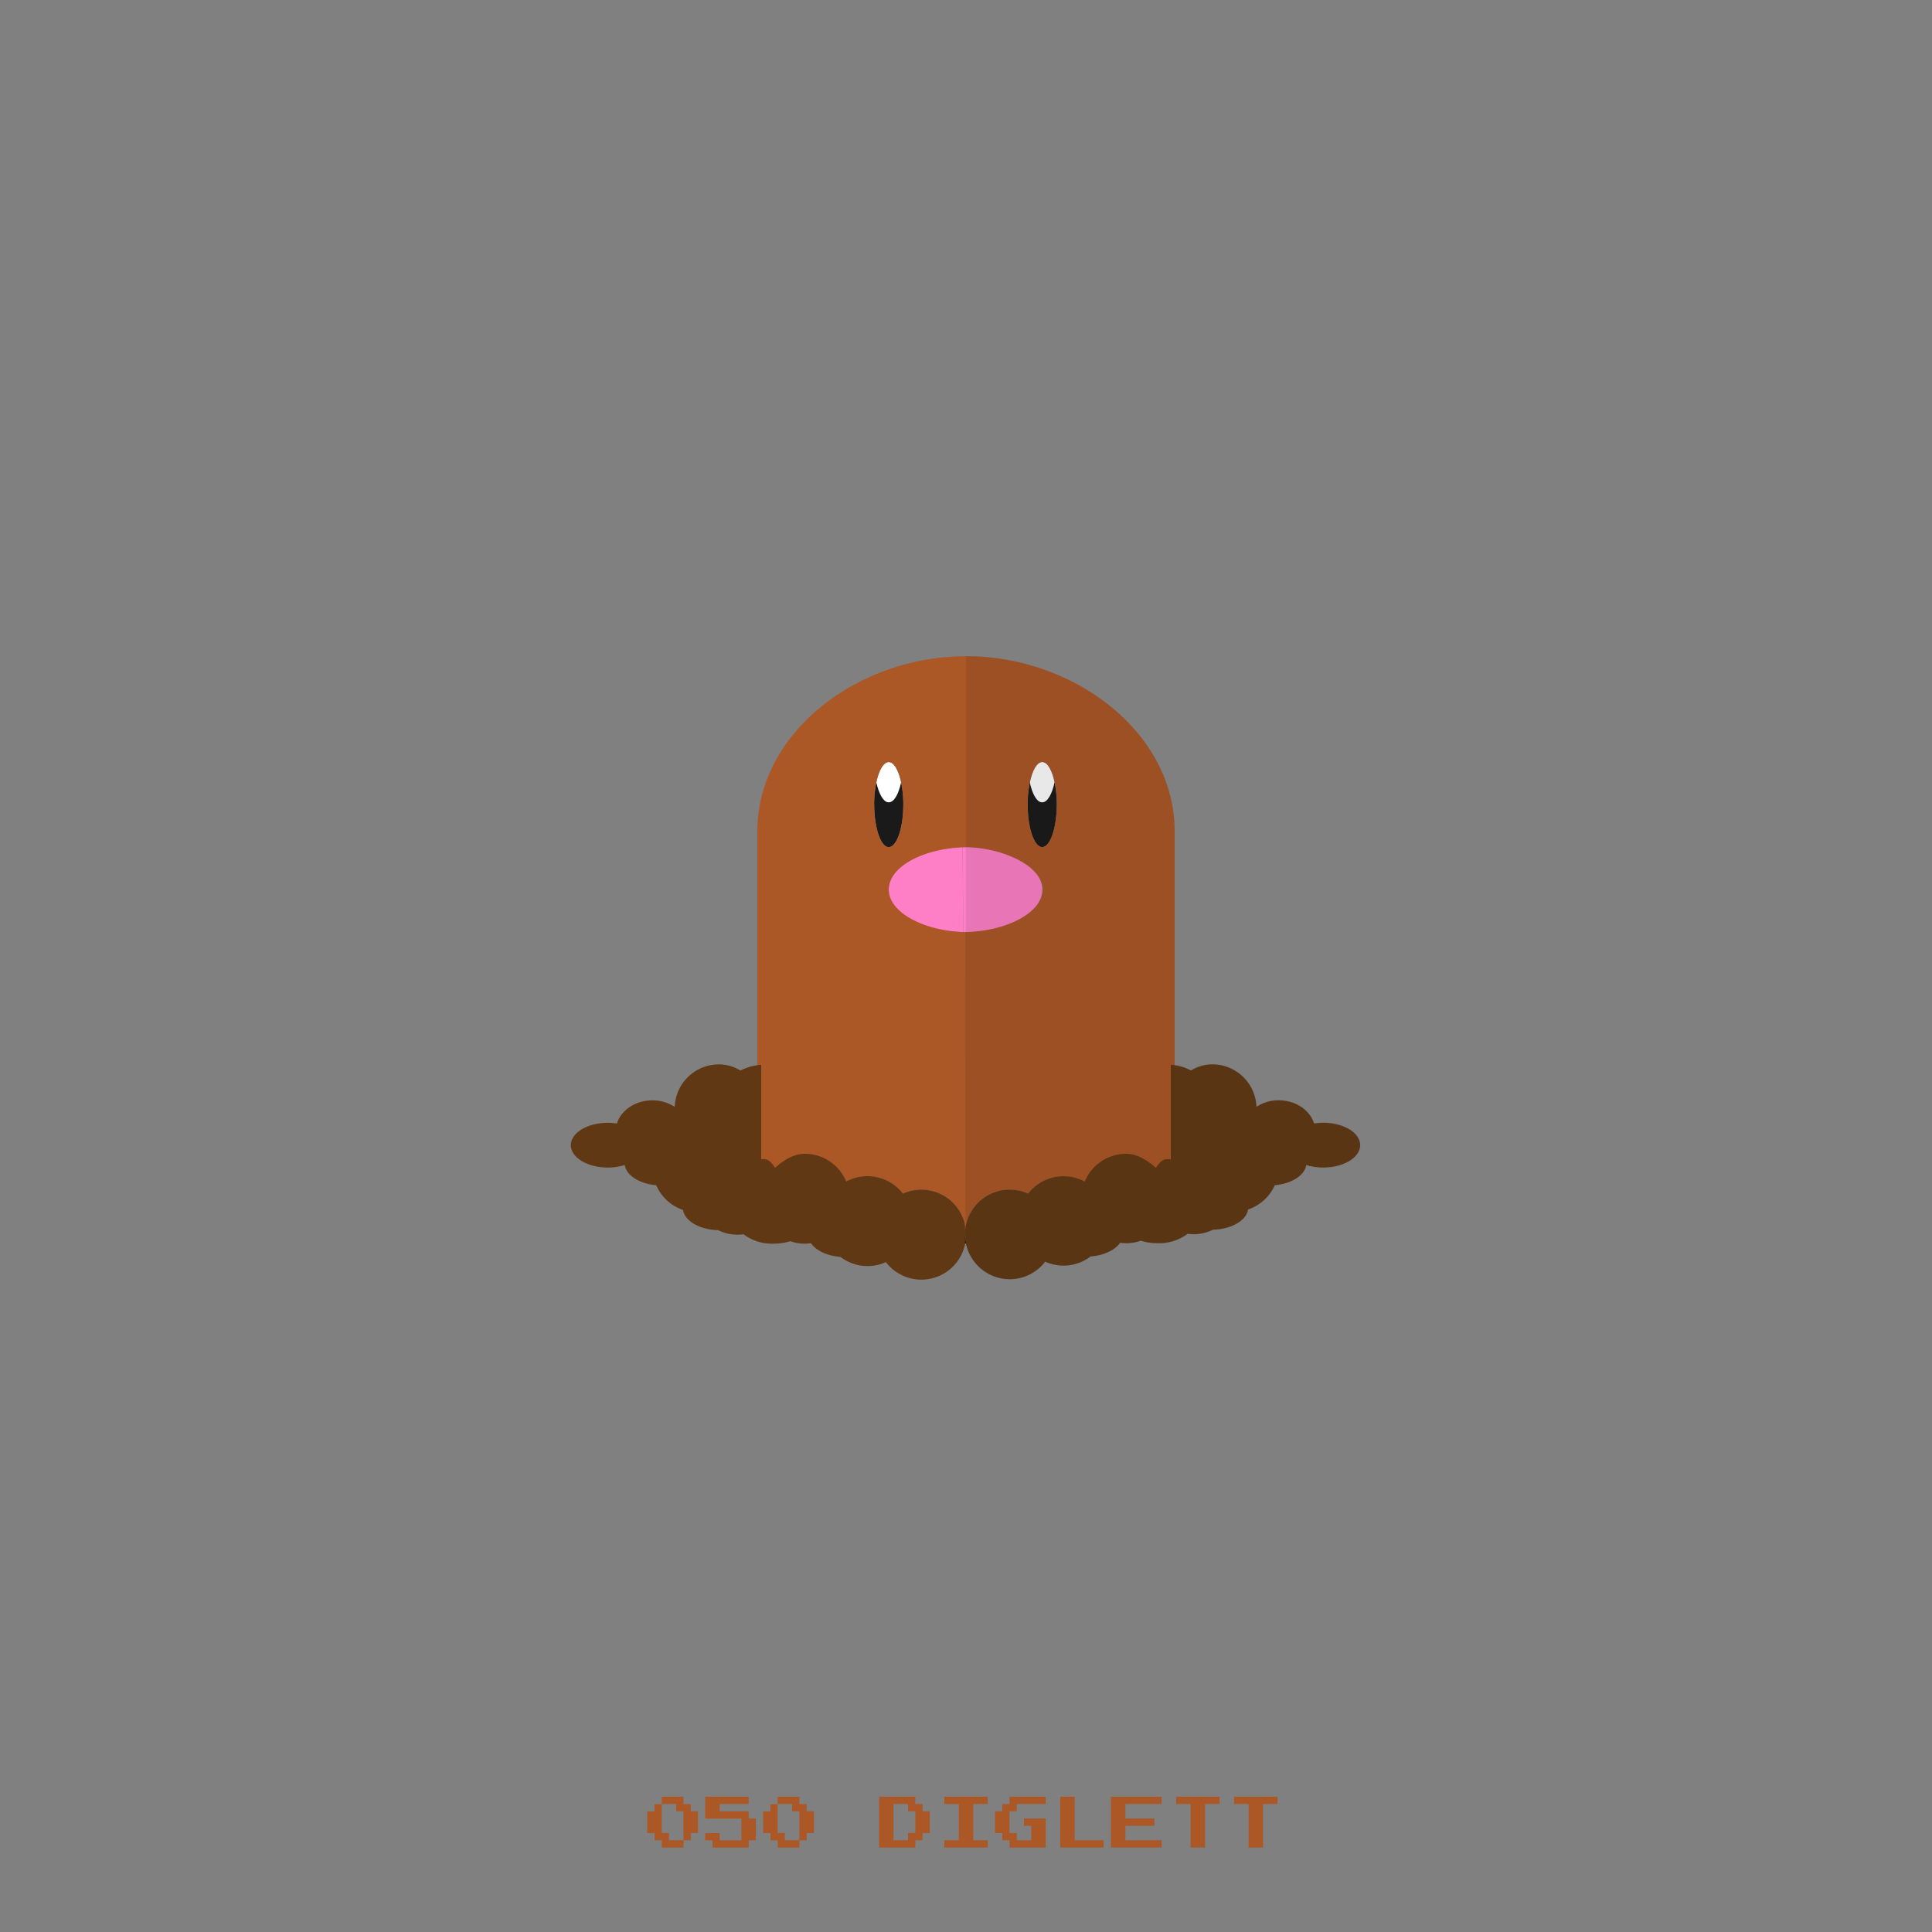 <?xml version="1.0" ?><svg id="pkft" viewBox="0 0 500 500" xmlns="http://www.w3.org/2000/svg"><rect x="0" y="0" width="500" height="500" fill="#808080" stroke="none"/><defs><style>.cls-1{fill:none;}.cls-2{fill:#ff7fc7;}.cls-3,.cls-7{fill:#1a1a1a;}.cls-4{fill:#fff;}.cls-5{fill:#603813;}.cls-6{fill:#ab5726;}.cls-7{opacity:0.1;}</style></defs><title/><path class="cls-1" d="M250,319c0,0.16,0,.31,0,0.47V241.24l-0.68,0Z"/><path class="cls-1" d="M250,321.78v-2.32c0,0.11,0,.22,0,0.34Z"/><path d="M249.79,321.78H250l0-2A11.62,11.62,0,0,1,249.79,321.78Z"/><path class="cls-2" d="M249.13,219.25l0.18,22,0.68,0v-22Z"/><path class="cls-2" d="M230,230.23c0,6,8.58,10.79,19.3,11l-0.19-22C238.51,219.5,230,224.31,230,230.23Z"/><path class="cls-3" d="M230,219.22c2.08,0,3.77-4.93,3.77-11a28.28,28.28,0,0,0-.57-5.79c-0.66,3.13-1.85,5.21-3.2,5.21s-2.53-2.09-3.2-5.21a28.28,28.28,0,0,0-.57,5.79C226.26,214.29,227.95,219.22,230,219.22Z"/><path class="cls-4" d="M230,207.63c1.35,0,2.53-2.09,3.2-5.21-0.66-3.13-1.85-5.21-3.2-5.21s-2.53,2.09-3.2,5.21C227.5,205.54,228.68,207.63,230,207.63Z"/><path class="cls-5" d="M250,319.8c0-.11,0-0.22,0-0.34s0-.32,0-0.47v0.81Z"/><path class="cls-6" d="M250,241.24c-10.72-.2-20-5.06-20-11s9-10.75,20-11v-49.4c-28,0-54,19.74-54,45.34V301h1.85a3.31,3.31,0,0,1,2.77,1.74c2-1.82,4.73-3.82,7.69-3.82a11.45,11.45,0,0,1,10.72,7,11.42,11.42,0,0,1,14.66,3A11.53,11.53,0,0,1,250,319Zm-23.76-33a28.28,28.28,0,0,1,.57-5.79c0.66-3.13,1.85-5.21,3.2-5.21s2.53,2.09,3.2,5.21a28.28,28.28,0,0,1,.57,5.79c0,6.08-1.69,11-3.77,11S226.26,214.29,226.26,208.21Z"/><path class="cls-5" d="M250,319a11.56,11.56,0,0,0-16.32-10.09A11.57,11.57,0,0,0,219,305.79a11.59,11.59,0,0,0-10.72-7.19c-3,0-5.64,1.81-7.69,3.63-0.74-1.13-1.68-2.24-2.77-2.24H197V275.57a13.45,13.45,0,0,0-5.36,1.49,10.76,10.76,0,0,0-5.58-1.6,11.46,11.46,0,0,0-11.45,11,10.48,10.48,0,0,0-5.77-1.69c-4.41,0-8.08,2.52-9.19,6a15.32,15.32,0,0,0-2.36-.19c-5.28,0-9.55,2.59-9.55,5.79s4.28,5.79,9.56,5.79a14.72,14.72,0,0,0,4.39-.65c0.39,2.68,3.79,4.84,8.14,5.22a11.61,11.61,0,0,0,6.93,6.4c0.44,2.86,4.31,5.12,9.1,5.24a11.25,11.25,0,0,0,6.55,1.06,12.27,12.27,0,0,0,7.77,2.43,14.74,14.74,0,0,0,4.35-.64,11.12,11.12,0,0,0,5.35.52c1.28,1.89,4.17,3.28,7.64,3.55a11.52,11.52,0,0,0,11.75,1.34A11.55,11.55,0,0,0,250,319.8V319Z"/><path class="cls-1" d="M249.88,319c0,0.16.12,0.31,0.12,0.47V241.24l0.62,0Z"/><path class="cls-1" d="M250,321.78v-2.32c0,0.11,0,.22,0,0.34Z"/><path d="M250,321.78h-0.23l0-2A11.62,11.62,0,0,0,250,321.78Z"/><path class="cls-2" d="M250.74,219.25l-0.12,22-0.62,0v-22Z"/><path class="cls-2" d="M269.71,230.23c0,6-8.58,10.79-19.3,11l0.19-22C261.23,219.5,269.71,224.31,269.71,230.23Z"/><path class="cls-3" d="M269.71,219.22c-2.08,0-3.77-4.93-3.77-11a28.28,28.28,0,0,1,.57-5.79c0.66,3.13,1.85,5.21,3.2,5.21s2.53-2.09,3.2-5.21a28.28,28.28,0,0,1,.57,5.79C273.48,214.29,271.79,219.22,269.71,219.22Z"/><path class="cls-4" d="M269.71,207.63c-1.35,0-2.53-2.09-3.2-5.21,0.66-3.13,1.85-5.21,3.2-5.21s2.53,2.09,3.2,5.21C272.25,205.54,271.06,207.63,269.71,207.63Z"/><path class="cls-5" d="M249.74,319.8c0-.11,0-0.22,0-0.34s0-.32,0-0.47v0.81Z"/><path class="cls-6" d="M249.75,319a11.53,11.53,0,0,1,16.32-10.06,11.43,11.43,0,0,1,14.66-3,11.46,11.46,0,0,1,10.72-7c3,0,5.64,2,7.69,3.84a3.31,3.31,0,0,1,2.77-1.74H304V215.16c0-25.6-26-45.34-54-45.34v49.4c10,0.26,19.85,5.09,19.85,11s-9.34,10.81-20.06,11Zm20-99.78c-2.08,0-3.77-4.93-3.77-11a28.28,28.28,0,0,1,.57-5.79c0.66-3.13,1.85-5.21,3.2-5.21s2.53,2.09,3.2,5.21a28.28,28.28,0,0,1,.57,5.79C273.48,214.29,271.79,219.22,269.71,219.22Z"/><path class="cls-5" d="M249.75,319a11.56,11.56,0,0,1,16.32-10.09,11.57,11.57,0,0,1,14.66-3.11,11.59,11.59,0,0,1,10.72-7.19c3,0,5.64,1.81,7.69,3.63,0.74-1.13,1.68-2.24,2.77-2.24H303V275.57a13,13,0,0,1,5.23,1.49,10.53,10.53,0,0,1,5.51-1.6,11.44,11.44,0,0,1,11.42,11,10.42,10.42,0,0,1,5.75-1.69c4.41,0,8.07,2.52,9.18,6a15.26,15.26,0,0,1,2.36-.19c5.28,0,9.55,2.59,9.55,5.79s-4.28,5.79-9.56,5.79a14.73,14.73,0,0,1-4.39-.65c-0.39,2.68-3.79,4.84-8.14,5.22A11.61,11.61,0,0,1,323,313c-0.44,2.86-4.31,5.12-9.1,5.24a11.25,11.25,0,0,1-6.55,1.06,12.27,12.27,0,0,1-7.77,2.43,14.74,14.74,0,0,1-4.35-.64,11.12,11.12,0,0,1-5.35.52c-1.28,1.89-4.17,3.28-7.64,3.55a11.52,11.52,0,0,1-11.75,1.34,11.55,11.55,0,0,1-20.73-6.75V319Z"/><path class="cls-7" d="M342.45,290.49a15.2,15.2,0,0,0-2.35.19c-1.11-3.43-4.76-6-9.17-6a10.36,10.36,0,0,0-5.73,1.69,11.4,11.4,0,0,0-11.38-11,11.11,11.11,0,0,0-5.67,1.6,8.77,8.77,0,0,0-4.15-1.37V215.16c0-25.6-26-45.34-54-45.34v71.4h-0.21L249.88,319h0c0,0.16.12,0.31,0.12,0.47V322h0a11.79,11.79,0,0,0,11.36,9.16,11.61,11.61,0,0,0,9.16-4.56,11.6,11.6,0,0,0,11.75-1.38c3.47-.27,6.36-1.66,7.64-3.55a11.2,11.2,0,0,0,5.35-.52,14.74,14.74,0,0,0,4.35.64,12.27,12.27,0,0,0,7.77-2.43,11.25,11.25,0,0,0,6.55-1.06c4.79-.13,8.66-2.38,9.1-5.24a11.61,11.61,0,0,0,6.93-6.4c4.35-.38,7.75-2.54,8.14-5.22a14.73,14.73,0,0,0,4.39.65c5.28,0,9.57-2.59,9.57-5.79S347.73,290.49,342.45,290.49Zm-74.36-64.6a6.72,6.72,0,0,1,1.77,4.33,7,7,0,0,1-2.12,4.75,7.22,7.22,0,0,0,2-4.75A7,7,0,0,0,268.09,225.9Z"/><path class="cls-6" d="M171.25,465.94V465h5.63v1.88h1.88v1.88h1.88v5.63h-1.87v1.88h-1.87v1.88h-5.62v-1.87h-1.87v-1.87H167.5v-5.62h1.88v-1.87h1.88v-0.94Zm3.75,1.88v-0.94h-3.75v7.5h1.88v1.88h3.75v-7.5H175v-0.94Z"/><path class="cls-6" d="M182.5,467.81V465h11.25v1.88h-7.5v1.88h7.5v1.88h1.88v5.63h-1.87v1.88h-9.37v-1.87H182.5v-1.87h3.75v1.88h5.63v-5.62H182.5v-2.81Z"/><path class="cls-6" d="M201.25,465.94V465h5.63v1.88h1.88v1.88h1.88v5.63h-1.87v1.88h-1.87v1.88h-5.62v-1.87h-1.87v-1.87H197.5v-5.62h1.88v-1.87h1.88v-0.94Zm3.75,1.88v-0.94h-3.75v7.5h1.88v1.88h3.75v-7.5H205v-0.94Z"/><path class="cls-6" d="M227.5,471.56V465h9.38v1.88h1.88v1.88h1.88v5.63h-1.87v1.88h-1.87v1.88H227.5v-6.56Zm7.5-3.75v-0.94h-3.75v9.38H235v-1.87h1.88v-5.62H235v-0.94Z"/><path class="cls-6" d="M244.38,465.94V465h11.25v1.88h-3.75v9.38h3.75v1.88H244.38v-1.87h3.75v-9.37h-3.75v-0.94Z"/><path class="cls-6" d="M261.25,465.94V465h9.38v1.88h-7.5v1.88h-1.87v5.63h1.88v1.88h3.75V472.5H265v-1.87h5.63v7.5h-9.37v-1.87h-1.87v-1.87H257.5v-5.62h1.88v-1.87h1.88v-0.94Z"/><path class="cls-6" d="M274.38,471.56V465h3.75v11.25h7.5v1.88H274.38v-6.56Z"/><path class="cls-6" d="M287.5,471.56V465h13.13v1.88h-9.37v3.75h7.5v1.88h-7.5v3.75h9.38v1.88H287.5v-6.56Z"/><path class="cls-6" d="M304.38,465.94V465h11.25v1.88h-3.75v11.25h-3.75V466.88h-3.75v-0.94Z"/><path class="cls-6" d="M319.38,465.94V465h11.25v1.88h-3.75v11.25h-3.75V466.88h-3.75v-0.94Z"/></svg>